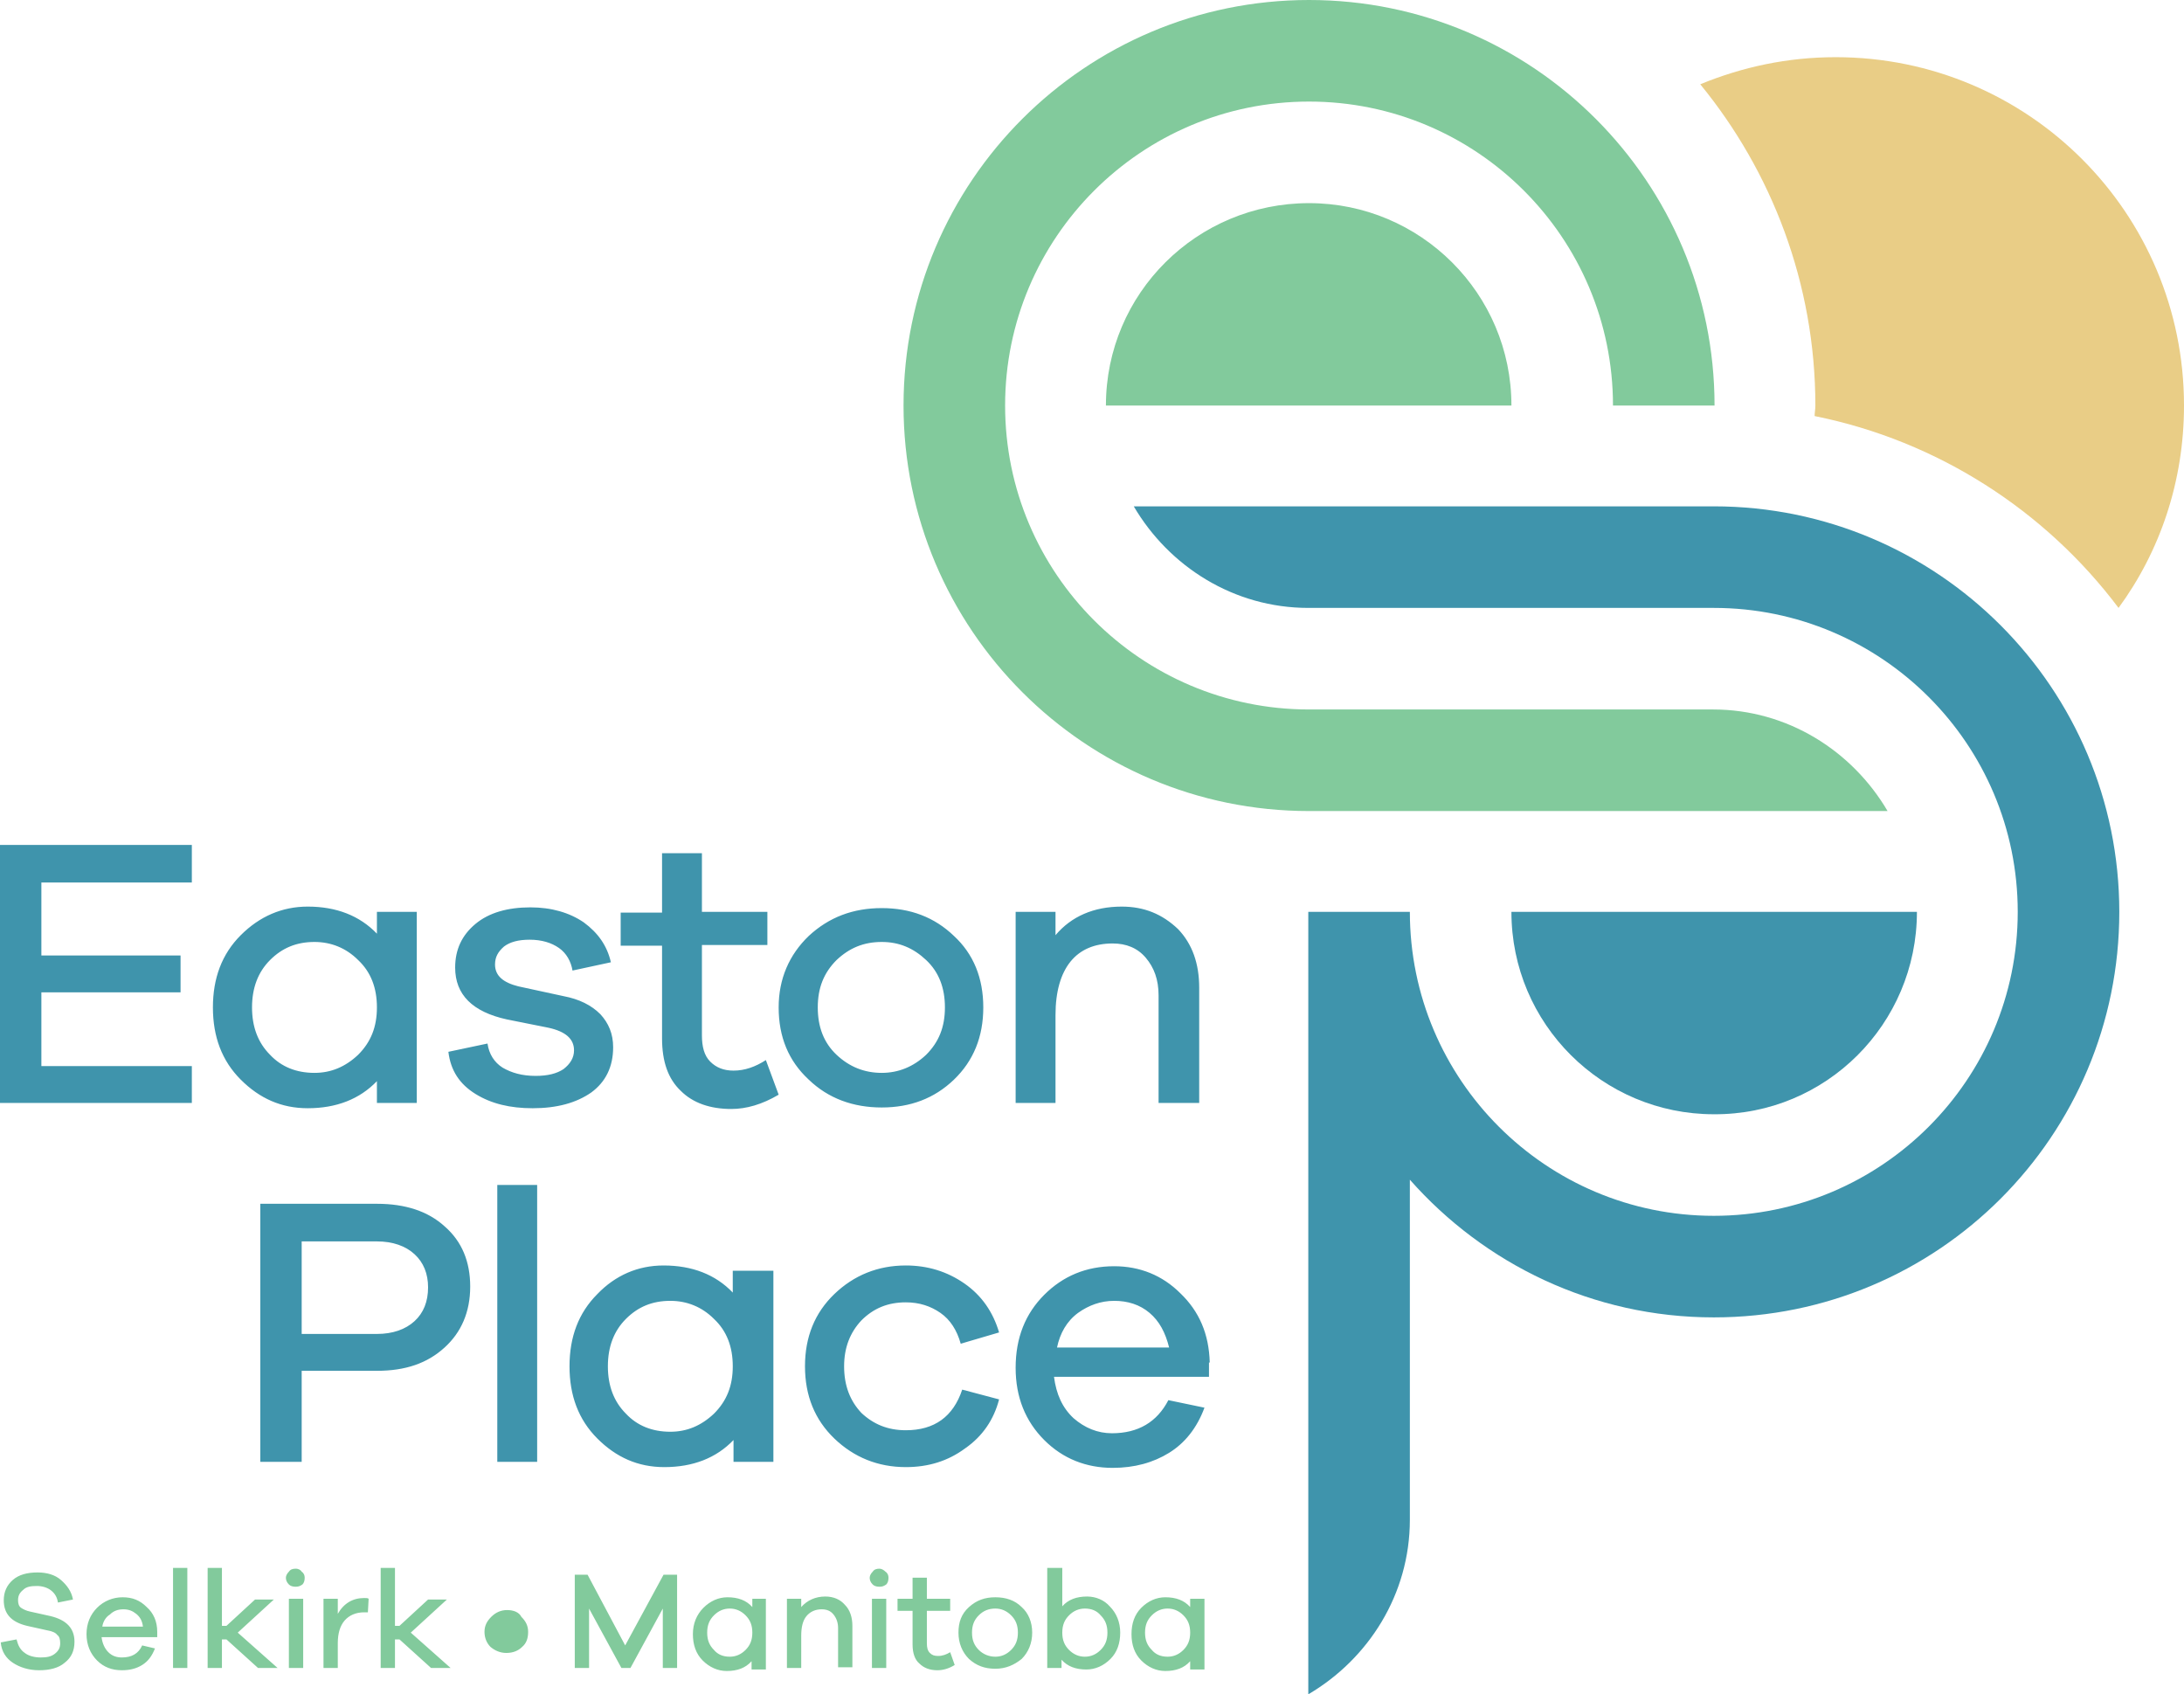 <?xml version="1.0" encoding="utf-8"?>
<svg viewBox="258.8 193.6 290.3 225.2" width="290.3" height="225.2" xmlns="http://www.w3.org/2000/svg">
  <defs>
    <style type="text/css">
	.st0{fill:#E9CD86;}
	.st1{fill:#3F94AC;}
	.st2{fill:#82CA9C;}
</style>
  </defs>
  <g>
    <g>
      <path class="st0" d="M549.1,247.5c0-25.6-20.7-46.3-46.3-46.3c-6.4,0-12.4,1.3-18,3.6c9.5,11.6,15.3,26.5,15.3,42.7 c0,0.5-0.1,1-0.1,1.4c16.4,3.3,30.7,12.6,40.4,25.5C545.9,266.9,549.1,257.6,549.1,247.5"/>
      <path class="st1" d="M540.5,314.8L540.5,314.8c0-29.7-24.1-53.9-53.9-53.9h-77.1c4.7,8,13.3,13.5,23.2,13.5h53.9 c22.3,0,40.4,18.1,40.4,40.4c0,22.3-18.1,40.4-40.4,40.4c-22.3,0-40.4-18.1-40.4-40.4h-13.5v0v80.8h0v23.2 c8-4.7,13.5-13.3,13.5-23.2v-26.9v-18.3c9.9,11.2,24.3,18.3,40.4,18.3C516.4,368.7,540.5,344.6,540.5,314.8 M513.6,314.8h-53.9 c0,14.9,12.1,26.9,26.9,26.9C501.5,341.8,513.6,329.7,513.6,314.8z"/>
      <path class="st2" d="M486.5,287.9h-53.7c-22.3,0-40.4-18.1-40.4-40.4c0-22.3,18.1-40.4,40.4-40.4c22.3,0,40.4,18.1,40.4,40.4h13.5 c0-29.7-24.1-53.9-53.9-53.9c-29.7,0-53.9,24.1-53.9,53.9c0,29.7,24.1,53.9,53.9,53.9h76.9C505,293.4,496.4,287.9,486.5,287.9 M405.8,247.5h53.9c0-14.9-12.1-26.9-26.9-26.9C417.9,220.6,405.8,232.6,405.8,247.5z"/>
      <g>
        <g>
          <path class="st1" d="M406.9,366.5c1.8,0,3.4,0.5,4.7,1.6s2.1,2.6,2.6,4.6h-14.9c0.4-1.9,1.3-3.5,2.8-4.6 C403.5,367.1,405.1,366.5,406.9,366.5 M419.6,374.7c-0.1-3.8-1.4-6.8-3.9-9.2c-2.4-2.4-5.4-3.6-8.8-3.6c-3.7,0-6.8,1.3-9.3,3.8 c-2.5,2.5-3.8,5.7-3.8,9.7c0,3.9,1.3,7.1,3.8,9.6c2.5,2.5,5.6,3.7,9.1,3.7c2.9,0,5.4-0.7,7.5-2c2.1-1.3,3.7-3.3,4.7-6l-4.8-1 c-1.5,2.9-4,4.4-7.5,4.4c-1.9,0-3.6-0.7-5.1-2c-1.5-1.4-2.3-3.2-2.6-5.5h20.6V374.7z M379.2,383.7c-2.4,0-4.3-0.8-5.9-2.3 c-1.5-1.6-2.3-3.6-2.3-6.2c0-2.5,0.8-4.5,2.3-6.1c1.6-1.6,3.5-2.4,5.9-2.4c1.8,0,3.3,0.5,4.6,1.4c1.3,0.9,2.2,2.3,2.7,4.1 l5.1-1.5c-0.8-2.7-2.3-4.9-4.6-6.5c-2.3-1.6-4.9-2.4-7.8-2.4c-3.7,0-6.9,1.3-9.5,3.8s-3.9,5.7-3.9,9.6c0,3.9,1.3,7.1,3.9,9.6 c2.6,2.5,5.8,3.8,9.5,3.8c3,0,5.6-0.8,7.9-2.5c2.3-1.6,3.8-3.8,4.5-6.5l-4.9-1.3C385.5,381.9,383,383.7,379.2,383.7 M347.9,383.9c-2.4,0-4.4-0.8-5.9-2.4c-1.6-1.6-2.4-3.7-2.4-6.3c0-2.6,0.8-4.7,2.4-6.3c1.6-1.6,3.5-2.4,5.9-2.4 c2.2,0,4.2,0.8,5.8,2.4c1.7,1.6,2.5,3.7,2.5,6.3c0,2.6-0.8,4.6-2.5,6.3C352,383.1,350.1,383.9,347.9,383.9 M361.5,362.5h-5.3 v2.9c-2.3-2.4-5.4-3.6-9.2-3.6c-3.4,0-6.4,1.3-8.8,3.8c-2.5,2.5-3.7,5.7-3.7,9.6c0,3.9,1.2,7.1,3.7,9.6c2.5,2.5,5.4,3.8,8.9,3.8 c3.8,0,6.9-1.2,9.2-3.6v2.9h5.3V362.5z M330.2,351.1h-5.3v36.8h5.3V351.1z M298.9,370.8v-12.2h10c2.1,0,3.8,0.6,5,1.7 c1.2,1.1,1.8,2.6,1.8,4.4c0,1.9-0.6,3.4-1.8,4.5c-1.2,1.1-2.9,1.7-5,1.7H298.9z M293.4,353.6v34.3h5.5v-12.1h10 c3.8,0,6.7-1,9-3.1c2.2-2,3.4-4.7,3.4-8.1c0-3.3-1.1-6-3.4-8c-2.2-2-5.2-3-9-3H293.4z"/>
          <path class="st1" d="M407.9,314.1c-3.7,0-6.7,1.3-8.8,3.8v-3.1h-5.3v25.4h5.3v-11.7c0-3.1,0.7-5.5,2-7.1 c1.3-1.6,3.2-2.4,5.6-2.4c1.8,0,3.3,0.6,4.4,1.9c1.1,1.3,1.7,2.9,1.7,5v14.3h5.4v-15.3c0-3.2-0.9-5.8-2.8-7.8 C413.3,315.1,410.9,314.1,407.9,314.1 M376,336.2c-2.3,0-4.3-0.8-6-2.4c-1.7-1.6-2.5-3.7-2.5-6.3c0-2.6,0.8-4.6,2.5-6.3 c1.7-1.6,3.6-2.4,6-2.4c2.3,0,4.2,0.8,5.9,2.4c1.7,1.6,2.5,3.7,2.5,6.3c0,2.6-0.8,4.6-2.5,6.3 C380.2,335.4,378.2,336.2,376,336.2 M376,314.3c-3.8,0-7,1.2-9.7,3.7c-2.6,2.5-4,5.7-4,9.5c0,3.9,1.3,7.1,4,9.6 c2.6,2.5,5.9,3.7,9.7,3.7c3.8,0,7-1.2,9.6-3.7c2.6-2.5,3.9-5.7,3.9-9.6c0-3.9-1.3-7.1-3.9-9.5C383,315.5,379.8,314.3,376,314.3 M360.6,334.5c-1.4,0.9-2.8,1.4-4.3,1.4c-1.3,0-2.3-0.4-3.1-1.2c-0.8-0.8-1.1-2-1.1-3.5v-12h8.7v-4.4h-8.7V307h-5.3v7.9h-5.5 v4.4h5.5v12.3c0,3.1,0.8,5.4,2.5,7c1.6,1.6,3.9,2.4,6.7,2.4c2,0,4.1-0.6,6.3-1.9L360.6,334.5z M318.4,333.4 c0.3,2.5,1.5,4.3,3.6,5.6c2.1,1.3,4.6,1.9,7.6,1.9c3.2,0,5.8-0.7,7.8-2.1c1.9-1.4,2.9-3.4,2.9-6c0-1.8-0.6-3.2-1.7-4.4 c-1.2-1.2-2.8-2-4.9-2.4l-6-1.3c-2-0.5-3.1-1.4-3.1-2.9c0-1,0.4-1.7,1.2-2.4c0.8-0.6,1.9-0.9,3.4-0.9c1.6,0,2.9,0.4,3.9,1.1 c1,0.7,1.6,1.8,1.8,3l5.1-1.1c-0.5-2.2-1.7-3.9-3.6-5.3c-1.9-1.3-4.3-2-7.1-2c-3,0-5.5,0.7-7.3,2.2c-1.8,1.5-2.7,3.4-2.7,5.8 c0,3.6,2.3,5.9,6.9,6.9l5.5,1.1c2.3,0.5,3.4,1.5,3.4,3c0,1-0.5,1.8-1.4,2.5c-0.9,0.6-2.1,0.9-3.7,0.9c-1.8,0-3.2-0.4-4.4-1.1 c-1.1-0.7-1.8-1.8-2-3.2L318.4,333.4z M300.6,336.2c-2.4,0-4.4-0.8-5.9-2.4c-1.6-1.6-2.4-3.7-2.4-6.3c0-2.6,0.8-4.7,2.4-6.3 c1.6-1.6,3.5-2.4,5.9-2.4c2.2,0,4.2,0.8,5.8,2.4c1.7,1.6,2.5,3.7,2.5,6.3c0,2.6-0.8,4.6-2.5,6.3 C304.7,335.4,302.8,336.2,300.6,336.2 M314.2,314.8h-5.3v2.9c-2.3-2.4-5.4-3.6-9.2-3.6c-3.4,0-6.4,1.3-8.9,3.8 c-2.5,2.5-3.7,5.7-3.7,9.6c0,3.9,1.2,7.1,3.7,9.6c2.5,2.5,5.4,3.8,8.9,3.8c3.8,0,6.9-1.2,9.2-3.6v2.9h5.3V314.8z M284.4,335.3 h-20.1v-9.8h18.5v-4.9h-18.5v-9.7h20v-5h-25.5v34.3h25.5V335.3z"/>
        </g>
      </g>
      <path class="st2" d="M414,413.8c-0.9,0-1.6-0.3-2.1-0.9c-0.6-0.6-0.9-1.3-0.9-2.3s0.3-1.7,0.9-2.3c0.6-0.6,1.3-0.9,2.1-0.9 c0.8,0,1.5,0.3,2.1,0.9c0.6,0.6,0.9,1.3,0.9,2.3s-0.3,1.7-0.9,2.3C415.5,413.5,414.8,413.8,414,413.8 M419,406.1H417v1.1 c-0.8-0.9-1.9-1.3-3.3-1.3c-1.2,0-2.3,0.5-3.2,1.4c-0.9,0.9-1.3,2.1-1.3,3.5c0,1.4,0.4,2.6,1.3,3.5c0.9,0.9,2,1.4,3.2,1.4 c1.4,0,2.5-0.4,3.3-1.3v1.1h1.9V406.1z M403,413.8c-0.8,0-1.5-0.3-2.1-0.9c-0.6-0.6-0.9-1.3-0.9-2.3s0.3-1.7,0.9-2.3 c0.6-0.6,1.3-0.9,2.1-0.9c0.9,0,1.6,0.3,2.1,0.9c0.6,0.6,0.9,1.3,0.9,2.3s-0.3,1.7-0.9,2.3C404.5,413.5,403.8,413.8,403,413.8 M403.3,405.8c-1.4,0-2.5,0.4-3.3,1.3V402H398v13.3h1.9v-1.1c0.8,0.9,1.9,1.3,3.3,1.3c1.2,0,2.3-0.5,3.2-1.4 c0.9-0.9,1.3-2.1,1.3-3.5c0-1.4-0.5-2.6-1.4-3.5C405.6,406.3,404.5,405.8,403.3,405.8 M391.1,413.8c-0.8,0-1.6-0.3-2.2-0.9 c-0.6-0.6-0.9-1.3-0.9-2.3s0.3-1.7,0.9-2.3c0.6-0.6,1.3-0.9,2.2-0.9c0.8,0,1.5,0.3,2.1,0.9c0.6,0.6,0.9,1.3,0.9,2.3 s-0.3,1.7-0.9,2.3C392.6,413.5,391.9,413.8,391.1,413.8 M391.1,405.9c-1.4,0-2.5,0.4-3.5,1.3c-1,0.9-1.4,2-1.4,3.4 s0.5,2.6,1.4,3.5c1,0.9,2.1,1.3,3.5,1.3c1.4,0,2.5-0.5,3.5-1.3c0.9-0.9,1.4-2.1,1.4-3.5s-0.5-2.6-1.4-3.4 C393.7,406.3,392.5,405.9,391.1,405.9 M385.1,413.2c-0.5,0.3-1,0.5-1.6,0.5c-0.5,0-0.8-0.1-1.1-0.4c-0.3-0.3-0.4-0.7-0.4-1.3v-4.3 h3.1v-1.6H382v-2.8h-1.9v2.8h-2v1.6h2v4.5c0,1.1,0.3,2,0.9,2.5c0.6,0.6,1.4,0.9,2.4,0.9c0.7,0,1.5-0.2,2.3-0.7L385.1,413.2z M376.6,406.1h-1.9v9.2h1.9V406.1z M375.7,402.1c-0.4,0-0.7,0.1-0.9,0.4c-0.2,0.2-0.4,0.5-0.4,0.8c0,0.3,0.1,0.6,0.4,0.9 c0.2,0.2,0.5,0.3,0.9,0.3c0.4,0,0.6-0.1,0.9-0.3c0.2-0.2,0.3-0.5,0.3-0.9c0-0.3-0.1-0.6-0.4-0.8 C376.3,402.3,376,402.1,375.7,402.1 M368.5,405.8c-1.3,0-2.4,0.5-3.2,1.4v-1.1h-1.9v9.2h1.9V411c0-1.1,0.2-2,0.7-2.6 c0.5-0.6,1.2-0.9,2-0.9c0.7,0,1.2,0.2,1.6,0.7c0.4,0.5,0.6,1.1,0.6,1.8v5.2h1.9v-5.5c0-1.1-0.3-2.1-1-2.8 C370.5,406.2,369.6,405.8,368.5,405.8 M355.8,413.8c-0.9,0-1.6-0.3-2.1-0.9c-0.6-0.6-0.9-1.3-0.9-2.3s0.3-1.7,0.9-2.3 c0.6-0.6,1.3-0.9,2.1-0.9c0.8,0,1.5,0.3,2.1,0.9c0.6,0.6,0.9,1.3,0.9,2.3s-0.3,1.7-0.9,2.3C357.3,413.5,356.6,413.8,355.8,413.8 M360.7,406.1h-1.9v1.1c-0.8-0.9-1.9-1.3-3.3-1.3c-1.2,0-2.3,0.5-3.2,1.4c-0.9,0.9-1.4,2.1-1.4,3.5c0,1.4,0.4,2.6,1.3,3.5 c0.9,0.9,2,1.4,3.2,1.4c1.4,0,2.5-0.4,3.3-1.3v1.1h1.9V406.1z M348.7,402.9H347l-5.1,9.4l-5-9.4h-1.7v12.4h1.9v-7.9l4.3,7.9h1.2 l4.3-7.9v7.9h1.9V402.9z M326.2,407.6c-0.8,0-1.5,0.3-2.1,0.9c-0.6,0.6-0.9,1.2-0.9,2c0,0.8,0.3,1.5,0.8,2 c0.6,0.5,1.3,0.8,2.1,0.8c0.9,0,1.6-0.3,2.1-0.8c0.6-0.5,0.8-1.2,0.8-2c0-0.8-0.3-1.4-0.9-2C327.8,407.9,327.1,407.6,326.2,407.6 M318.7,415.3l-5.3-4.7l4.8-4.4h-2.5l-3.8,3.5h-0.6V402h-1.9v13.3h1.9v-3.8h0.6l4.2,3.8H318.7z M307.2,406c-1.5,0-2.7,0.7-3.5,2.1 v-2h-1.9v9.2h1.9V412c0-1.3,0.3-2.3,0.9-3c0.6-0.7,1.5-1.1,2.6-1.1c0.3,0,0.4,0,0.5,0l0.1-1.8C307.7,406,307.5,406,307.2,406 M299.1,406.1h-1.9v9.2h1.9V406.1z M298.1,402.1c-0.4,0-0.7,0.1-0.9,0.4c-0.2,0.2-0.4,0.5-0.4,0.8c0,0.3,0.1,0.6,0.4,0.9 c0.2,0.2,0.5,0.3,0.9,0.3c0.4,0,0.6-0.1,0.9-0.3c0.2-0.2,0.3-0.5,0.3-0.9c0-0.3-0.1-0.6-0.4-0.8 C298.8,402.3,298.5,402.1,298.1,402.1 M295.7,415.3l-5.3-4.7l4.8-4.4h-2.5l-3.8,3.5h-0.6V402h-1.9v13.3h1.9v-3.8h0.6l4.2,3.8 H295.7z M283.7,402h-1.9v13.3h1.9V402z M275.2,407.5c0.7,0,1.2,0.2,1.7,0.6c0.5,0.4,0.8,0.9,0.9,1.7h-5.4c0.1-0.7,0.5-1.3,1-1.6 C273.9,407.7,274.5,407.5,275.2,407.5 M279.7,410.5c0-1.4-0.5-2.5-1.4-3.3c-0.9-0.9-1.9-1.3-3.2-1.3c-1.3,0-2.5,0.5-3.4,1.4 c-0.9,0.9-1.4,2.1-1.4,3.5c0,1.4,0.5,2.6,1.4,3.5c0.9,0.9,2,1.3,3.3,1.3c1,0,1.9-0.2,2.7-0.7s1.3-1.2,1.7-2.2l-1.7-0.4 c-0.5,1.1-1.4,1.6-2.7,1.6c-0.7,0-1.3-0.2-1.8-0.7c-0.5-0.5-0.8-1.2-0.9-2h7.4V410.5z M263.8,402.6c-1.4,0-2.5,0.3-3.3,1 c-0.8,0.7-1.2,1.6-1.2,2.7c0,1.8,1,2.9,3.1,3.4l2.7,0.6c0.6,0.1,1.1,0.3,1.3,0.6c0.3,0.2,0.4,0.6,0.4,1.1c0,0.6-0.2,1-0.7,1.4 c-0.5,0.4-1.1,0.5-1.9,0.5c-0.8,0-1.6-0.2-2.1-0.6c-0.6-0.4-0.9-1-1.1-1.8l-2.1,0.4c0.1,1.2,0.7,2.1,1.6,2.7c0.9,0.6,2.1,1,3.5,1 c1.4,0,2.6-0.3,3.4-1c0.9-0.7,1.3-1.6,1.3-2.8c0-1.8-1.1-2.9-3.2-3.4l-2.7-0.6c-0.5-0.1-0.9-0.3-1.2-0.5c-0.3-0.2-0.4-0.6-0.4-1 c0-0.6,0.2-1,0.7-1.4c0.4-0.4,1-0.5,1.8-0.5c0.7,0,1.4,0.2,1.9,0.6c0.5,0.4,0.8,0.9,0.9,1.6l2-0.4c-0.2-1.1-0.8-1.9-1.6-2.6 C266.1,402.9,265,402.6,263.8,402.6"/>
    </g>
  </g>
</svg>